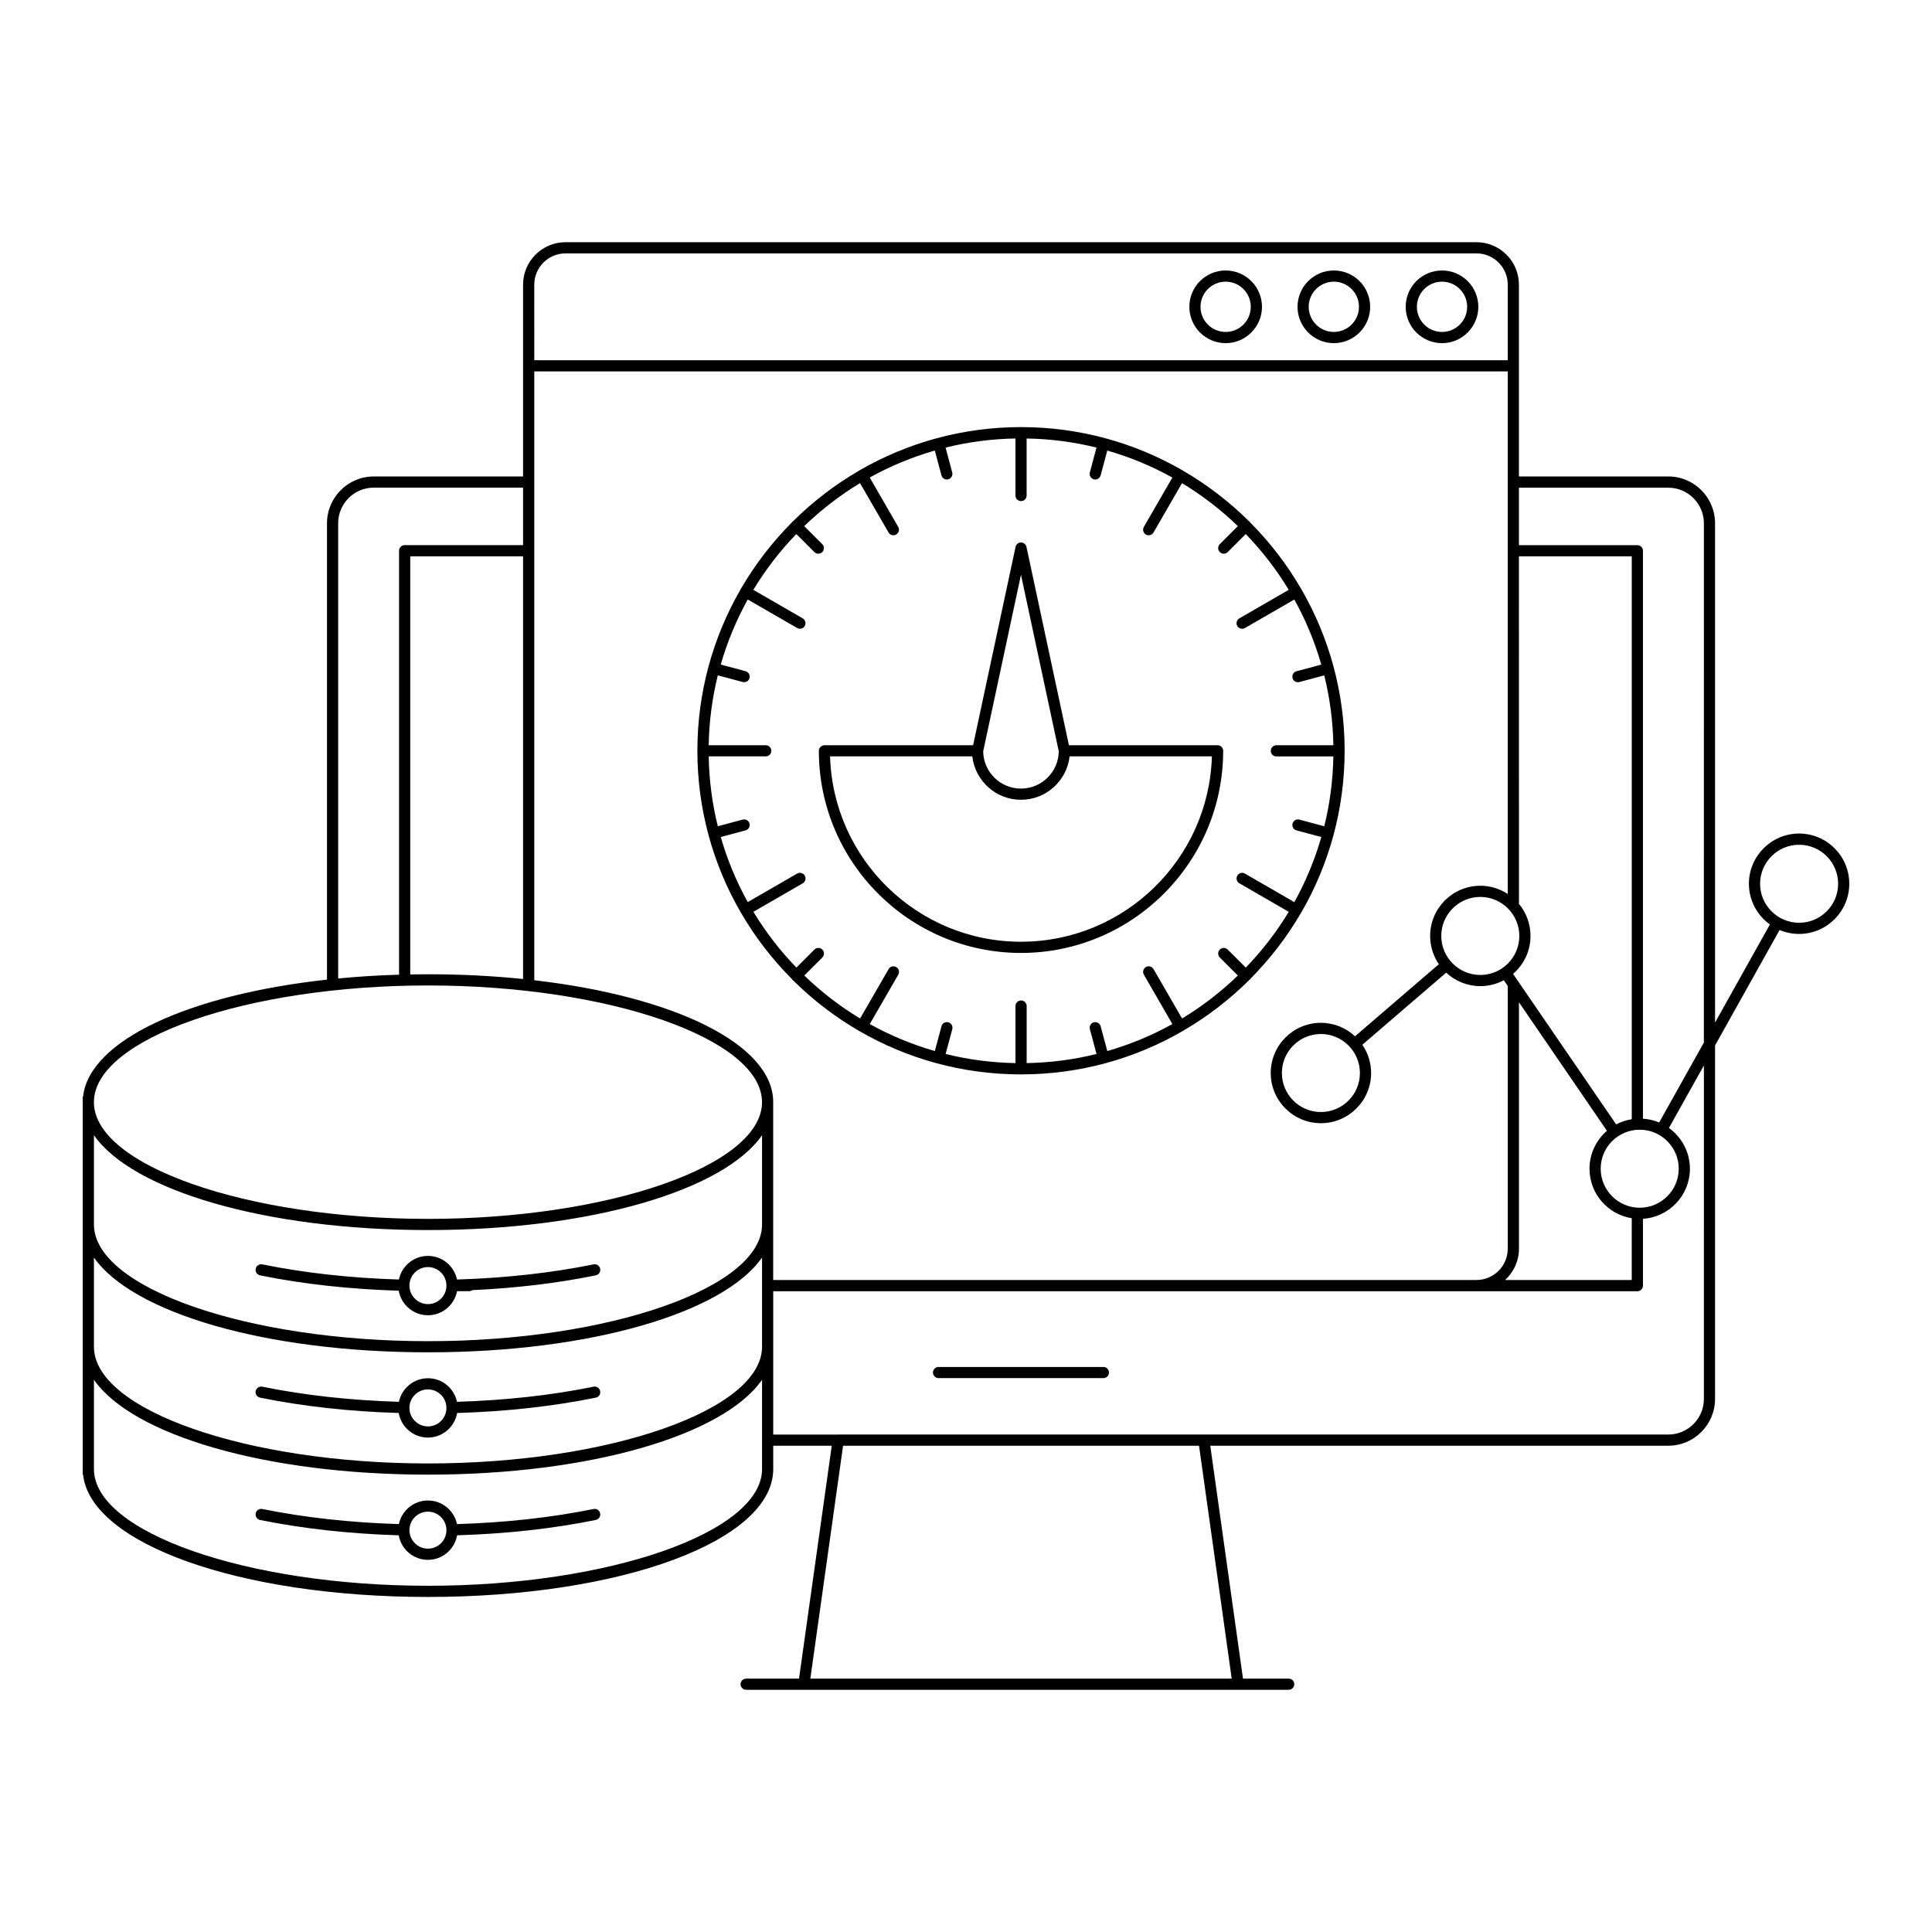 <?xml version="1.0" encoding="UTF-8"?>
<!-- Uploaded to: SVG Repo, www.svgrepo.com, Generator: SVG Repo Mixer Tools -->
<svg fill="#000000" width="800px" height="800px" version="1.1" viewBox="144 144 512 512" xmlns="http://www.w3.org/2000/svg">
 <g>
  <path d="m353.93 403.61c0.055 0.051 0.117 0.082 0.176 0.117 5.195 5.176 11.047 9.684 17.418 13.391 0.059 0.051 0.105 0.082 0.172 0.117 0.039 0.031 0.086 0.039 0.121 0.051 12.594 7.281 27.199 11.441 42.762 11.441 15.559 0 30.164-4.16 42.754-11.438 0.047-0.02 0.09-0.031 0.125-0.059 0.059-0.039 0.117-0.082 0.176-0.117 6.367-3.719 12.223-8.227 17.418-13.391 0.055-0.039 0.117-0.07 0.168-0.117 0.055-0.051 0.074-0.117 0.109-0.176 5.188-5.211 9.715-11.082 13.438-17.477 0.023-0.035 0.059-0.07 0.082-0.105 0.031-0.047 0.047-0.098 0.07-0.137 7.266-12.594 11.426-27.191 11.426-42.742s-4.156-30.148-11.426-42.742c-0.023-0.051-0.039-0.102-0.07-0.145-0.031-0.059-0.07-0.105-0.109-0.16-3.715-6.379-8.227-12.238-13.402-17.434-0.039-0.055-0.059-0.121-0.109-0.172-0.051-0.051-0.109-0.07-0.168-0.117-5.195-5.164-11.043-9.68-17.418-13.391-0.059-0.047-0.109-0.09-0.176-0.125-0.051-0.031-0.105-0.051-0.156-0.074-12.59-7.262-27.18-11.422-42.723-11.422-15.551 0-30.145 4.16-42.734 11.426-0.051 0.02-0.105 0.039-0.152 0.07-0.059 0.035-0.109 0.082-0.168 0.121-6.375 3.715-12.227 8.223-17.422 13.391-0.059 0.039-0.121 0.066-0.172 0.117-0.055 0.051-0.074 0.117-0.117 0.176-5.164 5.188-9.68 11.043-13.387 17.41-0.047 0.059-0.098 0.109-0.125 0.176-0.031 0.055-0.051 0.105-0.07 0.16-7.262 12.59-11.426 27.18-11.426 42.727 0 15.547 4.16 30.148 11.438 42.742 0.02 0.047 0.035 0.098 0.059 0.137 0.023 0.039 0.059 0.07 0.086 0.105 3.723 6.398 8.246 12.273 13.43 17.477 0.027 0.066 0.055 0.137 0.105 0.188zm3.34-27.562c-0.406-0.711-1.316-0.953-2.019-0.543l-13.09 7.559c-3.008-5.406-5.41-11.184-7.152-17.246l6.574-1.762c0.785-0.211 1.254-1.023 1.043-1.812-0.207-0.789-1.023-1.258-1.809-1.047l-6.59 1.77c-1.477-5.945-2.301-12.141-2.414-18.516h15.113c0.82 0 1.48-0.66 1.48-1.48 0-0.816-0.66-1.48-1.48-1.48h-15.113c0.109-6.375 0.941-12.57 2.414-18.516l6.59 1.762c0.125 0.031 0.258 0.051 0.383 0.051 0.656 0 1.254-0.438 1.43-1.098 0.211-0.789-0.258-1.602-1.047-1.812l-6.574-1.762c1.742-6.062 4.144-11.836 7.152-17.246l13.09 7.559c0.23 0.137 0.488 0.203 0.734 0.203 0.516 0 1.012-0.266 1.285-0.734 0.406-0.711 0.168-1.617-0.539-2.023l-13.09-7.559c3.234-5.356 7.062-10.312 11.391-14.793l4.781 4.781c0.289 0.289 0.664 0.434 1.043 0.434 0.383 0 0.762-0.145 1.055-0.434 0.574-0.578 0.574-1.516 0-2.098l-4.781-4.781c4.481-4.324 9.426-8.156 14.785-11.391l7.559 13.082c0.277 0.48 0.77 0.742 1.285 0.742 0.25 0 0.508-0.066 0.742-0.203 0.707-0.414 0.945-1.316 0.535-2.023l-7.551-13.082c5.406-3.008 11.184-5.41 17.246-7.152l1.762 6.574c0.172 0.66 0.77 1.098 1.426 1.098 0.125 0 0.258-0.016 0.383-0.055 0.789-0.211 1.258-1.023 1.047-1.812l-1.762-6.586c5.949-1.48 12.141-2.301 18.516-2.414v15.113c0 0.82 0.664 1.48 1.484 1.48 0.816 0 1.48-0.664 1.48-1.48v-15.113c6.375 0.109 12.566 0.938 18.512 2.414l-1.762 6.59c-0.211 0.789 0.258 1.602 1.043 1.812 0.133 0.035 0.266 0.055 0.387 0.055 0.656 0 1.25-0.434 1.43-1.098l1.762-6.574c6.062 1.742 11.84 4.144 17.246 7.152l-7.559 13.082c-0.402 0.711-0.16 1.613 0.539 2.023 0.238 0.137 0.492 0.203 0.742 0.203 0.516 0 1.008-0.266 1.285-0.742l7.551-13.082c5.359 3.234 10.312 7.062 14.793 11.387l-4.781 4.781c-0.578 0.578-0.578 1.516 0 2.098 0.293 0.289 0.672 0.434 1.047 0.434 0.379 0 0.754-0.145 1.047-0.434l4.781-4.781c4.324 4.481 8.156 9.43 11.391 14.793l-13.09 7.559c-0.715 0.406-0.953 1.316-0.539 2.023 0.273 0.473 0.77 0.734 1.281 0.734 0.258 0 0.516-0.059 0.742-0.195l13.09-7.559c3.004 5.41 5.41 11.184 7.152 17.246l-6.574 1.762c-0.789 0.211-1.254 1.027-1.047 1.812 0.176 0.664 0.777 1.098 1.43 1.098 0.121 0 0.258-0.016 0.383-0.051l6.59-1.762c1.477 5.945 2.297 12.141 2.414 18.516h-15.113c-0.816 0-1.48 0.664-1.48 1.48 0 0.82 0.664 1.48 1.48 1.48h15.113c-0.117 6.375-0.941 12.57-2.414 18.516l-6.59-1.77c-0.797-0.211-1.602 0.258-1.812 1.047s0.258 1.602 1.047 1.812l6.574 1.762c-1.742 6.062-4.144 11.84-7.152 17.246l-13.09-7.559c-0.711-0.406-1.613-0.168-2.019 0.543-0.414 0.707-0.172 1.613 0.539 2.023l13.09 7.559c-3.234 5.356-7.062 10.309-11.391 14.785l-4.777-4.777c-0.578-0.578-1.523-0.578-2.102 0-0.574 0.578-0.574 1.516 0 2.098l4.785 4.777c-4.481 4.328-9.43 8.156-14.785 11.391l-7.562-13.09c-0.406-0.711-1.316-0.953-2.023-0.543-0.707 0.414-0.945 1.316-0.535 2.023l7.551 13.082c-5.406 3.012-11.184 5.41-17.246 7.152l-1.762-6.574c-0.211-0.785-1.023-1.25-1.812-1.043s-1.258 1.023-1.047 1.809l1.77 6.586c-5.949 1.484-12.141 2.301-18.516 2.418v-15.113c0-0.816-0.664-1.484-1.48-1.484-0.816 0-1.484 0.672-1.484 1.484v15.113c-6.375-0.117-12.566-0.938-18.516-2.418l1.77-6.586c0.211-0.785-0.262-1.602-1.055-1.809-0.785-0.207-1.598 0.258-1.809 1.043l-1.762 6.574c-6.055-1.742-11.84-4.141-17.246-7.152l7.559-13.082c0.406-0.711 0.16-1.613-0.539-2.023-0.711-0.406-1.613-0.168-2.023 0.543l-7.559 13.09c-5.356-3.231-10.309-7.062-14.785-11.391l4.781-4.777c0.574-0.578 0.574-1.516 0-2.102-0.578-0.574-1.523-0.574-2.098 0l-4.781 4.781c-4.324-4.481-8.156-9.43-11.391-14.785l13.09-7.559c0.695-0.414 0.934-1.32 0.527-2.031z"/>
  <path d="m414.57 396.54c29.543 0 53.582-24.035 53.582-53.57 0-0.82-0.664-1.48-1.48-1.48h-39.395l-11.25-52.551c-0.145-0.684-0.75-1.176-1.449-1.176s-1.301 0.488-1.445 1.176l-11.25 52.551h-39.395c-0.816 0-1.48 0.664-1.48 1.48-0.012 29.531 24.023 53.57 53.562 53.57zm0-100.22 10.02 46.801c-0.086 5.457-4.543 9.863-10.02 9.863-5.477 0-9.941-4.41-10.016-9.863zm-12.895 48.125c0.734 6.465 6.231 11.504 12.891 11.504 6.66 0 12.152-5.039 12.898-11.504h37.699c-0.785 27.227-23.18 49.125-50.598 49.125-27.414 0-49.801-21.906-50.586-49.125z"/>
  <path d="m620.78 364.9c-7.336 0-13.301 5.965-13.301 13.301 0 4.445 2.203 8.379 5.562 10.797l-14.535 25.988v-132.32c0-6.836-5.562-12.402-12.402-12.402h-39.574v-29.301c0-0.012 0.004-0.016 0.004-0.02 0-0.004-0.004-0.016-0.004-0.02v-21.488c0-6.203-5.047-11.25-11.25-11.25h-241.4c-6.207 0-11.262 5.047-11.262 11.25v50.836h-39.578c-6.828 0-12.383 5.562-12.383 12.398v120.94c-36.641 4.016-62.992 16.125-64.641 30.996h-0.09v100.19h0.09c2.023 18.293 41.445 32.414 91.406 32.414 51.309 0 91.492-14.887 91.492-33.891v-6.184h15.508l-8.672 61.715h-14.012c-0.816 0-1.48 0.66-1.48 1.484 0 0.816 0.664 1.477 1.48 1.477h143.78c0.816 0 1.48-0.66 1.48-1.477 0-0.828-0.664-1.484-1.48-1.484h-12.113l-8.672-61.715h121.37c6.836 0 12.402-5.566 12.402-12.41v-93.668l17.109-30.602c1.586 0.672 3.336 1.047 5.164 1.047 7.332 0 13.301-5.969 13.301-13.301-0.004-7.34-5.969-13.305-13.305-13.305zm-74.25-73.473h29.902v149.18c-1.465 0.238-2.867 0.699-4.137 1.367l-27.32-39.887c2.832-2.438 4.625-6.039 4.625-10.062 0-3.219-1.152-6.176-3.059-8.48zm21.668 162.29c0-5.699 4.637-10.332 10.34-10.332s10.344 4.637 10.344 10.332c0 5.707-4.641 10.344-10.344 10.344s-10.34-4.637-10.34-10.344zm8.23 13.125v16.375h-33.562c2.242-2.066 3.672-5.008 3.672-8.293v-65.309l23.316 34.059c-2.82 2.438-4.621 6.039-4.621 10.047-0.004 6.617 4.859 12.109 11.195 13.121zm-29.793-74.805c0 5.703-4.637 10.34-10.34 10.34s-10.344-4.637-10.344-10.34c0-5.699 4.641-10.34 10.344-10.34s10.34 4.637 10.34 10.34zm-261.05-172.6c0-4.57 3.719-8.289 8.293-8.289h241.4c4.57 0 8.293 3.715 8.293 8.289v20.027h-257.98zm-51.969 63.234c0-5.203 4.227-9.438 9.422-9.438h39.578v15.23h-31.383c-0.816 0-1.48 0.66-1.48 1.48v112.36c-5.547 0.16-10.938 0.5-16.137 1.008zm49 8.758v112.02c-7.977-0.828-16.43-1.258-25.199-1.258-1.578 0-3.144 0.016-4.699 0.039v-110.8zm-25.199 113.73c47.984 0 88.523 14.16 88.523 30.93 0 16.766-40.543 30.93-88.523 30.93-47.988 0-88.531-14.16-88.531-30.93 0.004-16.766 40.547-30.93 88.531-30.93zm88.531 128.16c0 16.758-40.535 30.93-88.523 30.93-47.984 0-88.531-14.172-88.531-30.93v-23.664c10.172 14.629 45.422 25.141 88.531 25.141 43.105 0 78.363-10.508 88.523-25.141zm0-32.418c0 16.766-40.535 30.93-88.523 30.93-47.984 0-88.531-14.16-88.531-30.93v-23.652c10.172 14.629 45.422 25.129 88.531 25.129 43.105 0 78.363-10.5 88.523-25.129zm0-32.402c0 16.766-40.535 30.93-88.523 30.93-47.984 0-88.531-14.16-88.531-30.93v-23.66c10.172 14.629 45.422 25.141 88.531 25.141 43.105 0 78.367-10.508 88.523-25.141zm2.961-32.441c-0.031-15.332-26.234-27.977-63.32-32.285v-161.34h257.98v138.48c-2.09-1.371-4.59-2.18-7.269-2.18-7.336 0-13.301 5.969-13.301 13.301 0 2.777 0.852 5.356 2.312 7.488l-22.219 19.105c-2.371-2.207-5.547-3.57-9.039-3.57-7.332 0-13.301 5.965-13.301 13.305 0 7.332 5.969 13.297 13.301 13.297 7.336 0 13.305-5.965 13.305-13.297 0-2.777-0.863-5.359-2.328-7.488l22.223-19.109c2.379 2.207 5.547 3.57 9.043 3.57 2.254 0 4.375-0.559 6.238-1.566l1.031 1.516v69.637c0 4.566-3.707 8.289-8.273 8.293h-186.39v-47.137c0.008 0 0.004-0.008 0.004-0.02zm155.48-7.691c0 5.699-4.637 10.332-10.34 10.332-5.699 0-10.34-4.637-10.34-10.332 0-5.699 4.641-10.344 10.34-10.344 5.703 0 10.34 4.644 10.34 10.344zm-33.973 160.49h-111.67l8.676-61.715h94.332zm125.13-74.125c0 5.203-4.231 9.438-9.438 9.438h-219.98c-0.004 0-0.012 0.012-0.02 0.012h-17.195v-37.992h186.37 0.02 42.617c0.816 0 1.48-0.672 1.48-1.484v-17.715c6.938-0.441 12.445-6.207 12.445-13.266 0-4.438-2.207-8.375-5.562-10.797l9.266-16.57zm0-94.445-11.848 21.184c-1.34-0.57-2.785-0.906-4.301-1.004v-150.51c0-0.816-0.664-1.48-1.48-1.48h-31.383v-15.23h39.574c5.203 0 9.438 4.231 9.438 9.438l-0.008 137.61zm25.234-31.746c-5.703 0-10.34-4.637-10.34-10.332 0-5.699 4.637-10.34 10.34-10.34 5.699 0 10.34 4.637 10.34 10.34s-4.644 10.332-10.34 10.332z"/>
  <path d="m301.31 511.49c-11.219 2.281-23.398 3.621-36.207 4.004-0.742-3.562-3.906-6.246-7.691-6.246-3.785 0-6.953 2.684-7.699 6.246-12.809-0.383-24.984-1.723-36.199-4.004-0.801-0.156-1.582 0.352-1.754 1.16-0.156 0.797 0.359 1.582 1.16 1.742 11.395 2.312 23.754 3.68 36.746 4.066 0.648 3.699 3.871 6.516 7.738 6.516 3.871 0 7.094-2.816 7.738-6.516 12.992-0.383 25.355-1.754 36.746-4.066 0.805-0.156 1.324-0.945 1.16-1.742-0.156-0.809-0.934-1.332-1.738-1.16zm-43.902 10.52c-2.699 0-4.902-2.195-4.902-4.902s2.203-4.902 4.902-4.902c2.699 0 4.902 2.195 4.902 4.902 0 2.703-2.191 4.902-4.902 4.902z"/>
  <path d="m301.31 543.9c-11.211 2.273-23.387 3.613-36.203 4.004-0.746-3.57-3.91-6.258-7.699-6.258-3.785 0-6.953 2.684-7.699 6.258-12.816-0.395-24.992-1.734-36.199-4.004-0.797-0.168-1.582 0.352-1.75 1.152-0.16 0.805 0.352 1.582 1.152 1.754 11.387 2.312 23.746 3.672 36.754 4.066 0.645 3.688 3.863 6.504 7.734 6.504s7.094-2.816 7.738-6.504c13.004-0.395 25.367-1.754 36.746-4.066 0.805-0.168 1.324-0.945 1.16-1.754-0.152-0.805-0.93-1.32-1.734-1.152zm-43.902 10.508c-2.699 0-4.902-2.195-4.902-4.902 0-2.695 2.203-4.902 4.902-4.902 2.699 0 4.902 2.207 4.902 4.902 0 2.711-2.191 4.902-4.902 4.902z"/>
  <path d="m301.31 479.07c-11.219 2.281-23.398 3.621-36.203 4.016-0.746-3.57-3.91-6.258-7.699-6.258-3.785 0-6.953 2.684-7.691 6.258-12.812-0.395-24.988-1.734-36.203-4.016-0.797-0.156-1.582 0.363-1.75 1.16-0.16 0.805 0.352 1.582 1.16 1.754 11.391 2.312 23.75 3.672 36.746 4.066 0.645 3.688 3.863 6.504 7.734 6.504 3.836 0 7.027-2.746 7.719-6.379h3.219c0.316 0 0.609-0.102 0.852-0.277 11.516-0.527 22.496-1.84 32.695-3.914 0.805-0.168 1.324-0.945 1.16-1.754-0.156-0.797-0.934-1.316-1.738-1.16zm-43.902 10.531c-2.699 0-4.902-2.207-4.902-4.914 0-2.695 2.203-4.902 4.902-4.902 2.699 0 4.902 2.207 4.902 4.902 0 2.707-2.191 4.914-4.902 4.914z"/>
  <path d="m436.41 506.26h-43.68c-0.82 0-1.484 0.66-1.484 1.477 0 0.816 0.664 1.477 1.484 1.477h43.68c0.816 0 1.48-0.66 1.48-1.477 0-0.816-0.66-1.477-1.48-1.477z"/>
  <path d="m526.15 215.68c-5.309 0-9.629 4.316-9.629 9.629 0 5.309 4.316 9.629 9.629 9.629 5.309 0 9.621-4.316 9.621-9.629s-4.312-9.629-9.621-9.629zm0 16.289c-3.672 0-6.66-2.988-6.66-6.664 0-3.672 2.988-6.66 6.66-6.66s6.664 2.988 6.664 6.66c0.008 3.676-2.984 6.664-6.664 6.664z"/>
  <path d="m497.48 215.68c-5.309 0-9.621 4.316-9.621 9.629 0 5.309 4.312 9.629 9.621 9.629s9.629-4.316 9.629-9.629-4.316-9.629-9.629-9.629zm0 16.289c-3.672 0-6.664-2.988-6.664-6.664 0-3.672 2.992-6.66 6.664-6.66s6.66 2.988 6.66 6.66c0 3.676-2.992 6.664-6.66 6.664z"/>
  <path d="m468.81 215.68c-5.305 0-9.621 4.316-9.621 9.629 0 5.309 4.316 9.629 9.621 9.629 5.309 0 9.629-4.316 9.629-9.629s-4.316-9.629-9.629-9.629zm0 16.289c-3.672 0-6.664-2.988-6.664-6.664 0-3.672 2.996-6.66 6.664-6.66 3.672 0 6.66 2.988 6.66 6.66 0.008 3.676-2.981 6.664-6.66 6.664z"/>
 </g>
</svg>